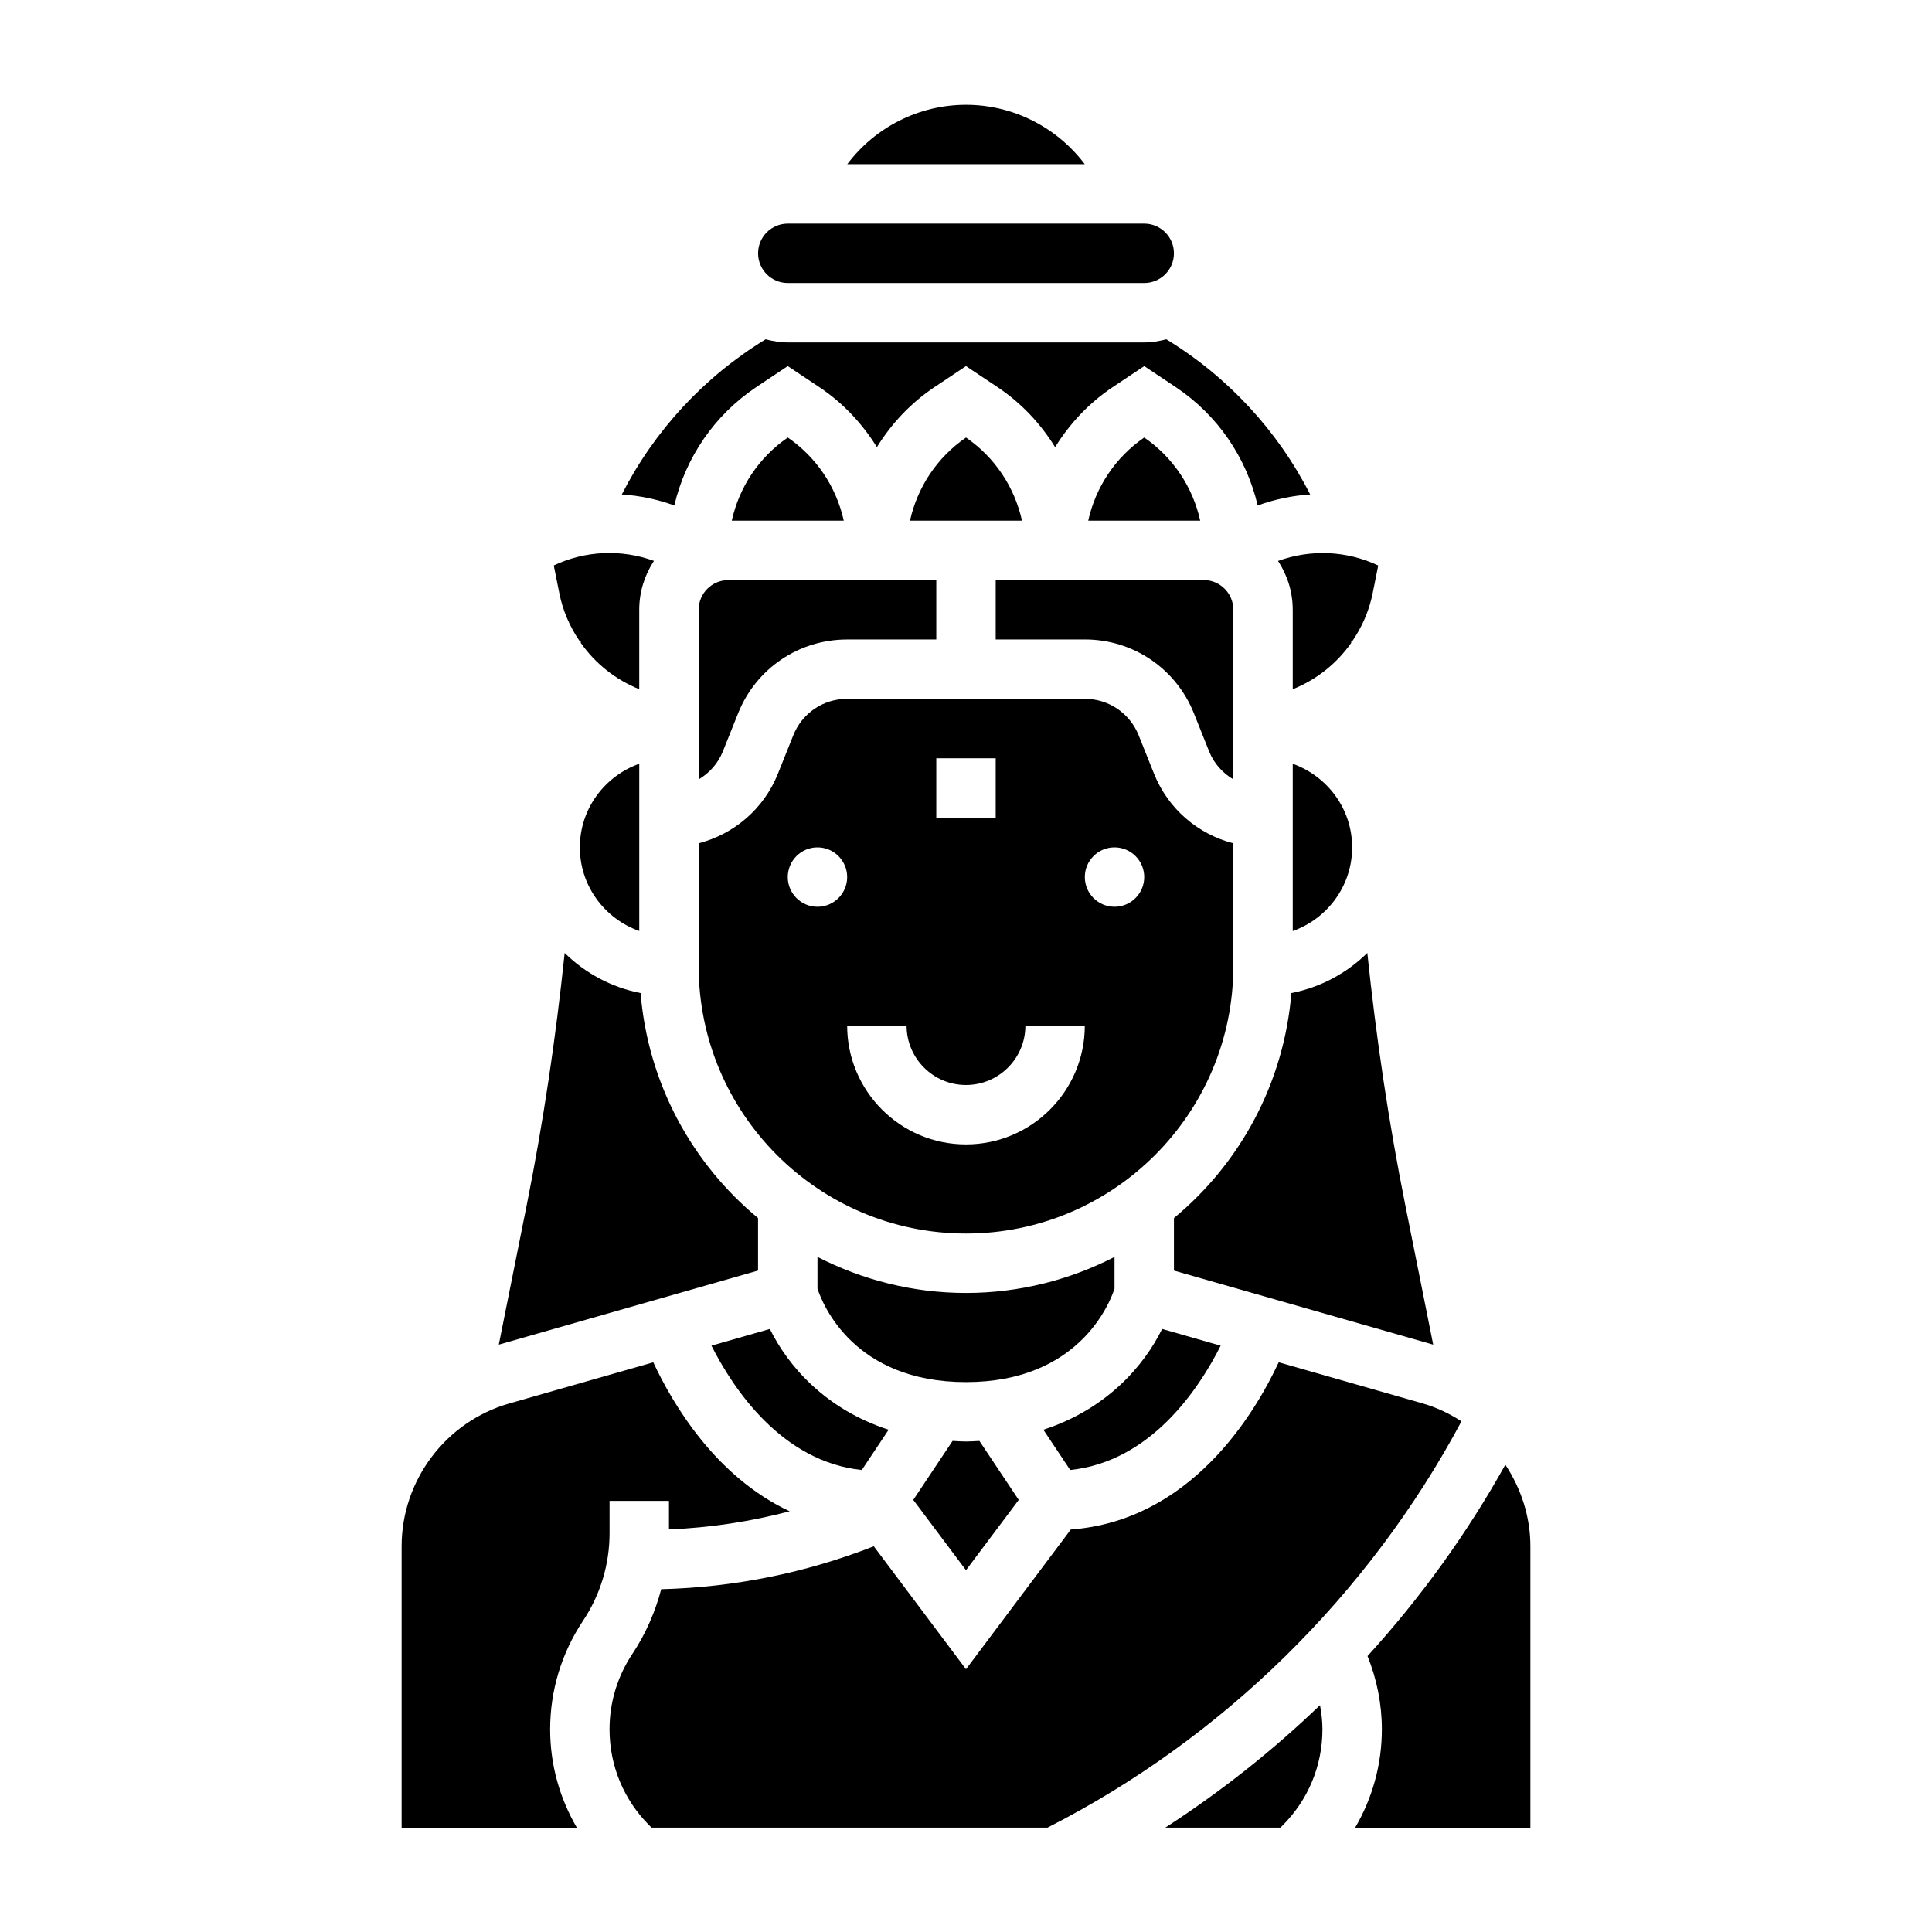 <?xml version="1.0" encoding="UTF-8"?>
<!-- Uploaded to: SVG Repo, www.svgrepo.com, Generator: SVG Repo Mixer Tools -->
<svg fill="#000000" width="800px" height="800px" version="1.1" viewBox="144 144 512 512" xmlns="http://www.w3.org/2000/svg">
 <g>
  <path d="m329.15 400.05c0 39.07 31.781 70.848 70.848 70.848 39.07 0 70.848-31.781 70.848-70.848v-32.559c-9.414-2.441-17.285-9.125-21.035-18.492l-4.047-10.125c-2.356-5.871-7.957-9.676-14.281-9.676h-62.977c-6.328 0-11.934 3.793-14.281 9.676l-4.047 10.109c-3.746 9.367-11.609 16.059-21.035 18.5zm110.21-31.488c4.344 0 7.871 3.527 7.871 7.871s-3.527 7.871-7.871 7.871-7.871-3.527-7.871-7.871 3.523-7.871 7.871-7.871zm-47.234-23.617h15.742v15.742h-15.742zm-7.871 70.848c0 8.684 7.062 15.742 15.742 15.742 8.684 0 15.742-7.062 15.742-15.742h15.742c0 17.367-14.121 31.488-31.488 31.488-17.367 0-31.488-14.121-31.488-31.488zm-23.617-47.23c4.344 0 7.871 3.527 7.871 7.871s-3.527 7.871-7.871 7.871-7.871-3.527-7.871-7.871 3.527-7.871 7.871-7.871z"/>
  <path d="m447.23 259.95c-7.66 5.258-12.871 13.152-14.84 22.027h29.676c-1.965-8.875-7.176-16.77-14.836-22.027z"/>
  <path d="m372.38 533.57 7.117-10.676c-16.816-5.434-26.727-17.02-31.473-26.703l-15.484 4.426c5.824 11.527 18.656 30.727 39.84 32.953z"/>
  <path d="m486.59 346.41v44.328c9.141-3.258 15.742-11.918 15.742-22.168 0.004-10.25-6.602-18.902-15.742-22.16z"/>
  <path d="m467.49 500.62-15.516-4.434c-4.754 9.684-14.664 21.27-31.473 26.703l7.117 10.676c21.301-2.219 34.086-21.418 39.871-32.945z"/>
  <path d="m400 259.95c-7.66 5.258-12.871 13.152-14.84 22.027h29.676c-1.965-8.875-7.18-16.77-14.836-22.027z"/>
  <path d="m486.23 407.17c-1.961 23.93-13.625 45.152-31.125 59.629v13.918l68.707 19.625-7.43-37.141c-4.402-22.012-7.691-44.281-10.027-66.66-5.422 5.344-12.363 9.117-20.125 10.629z"/>
  <path d="m439.36 485.5v-8.406c-11.824 6.07-25.184 9.555-39.359 9.555s-27.535-3.496-39.359-9.555v8.414c1.379 4.195 9.637 24.766 39.359 24.766 29.73-0.008 38.004-20.664 39.359-24.773z"/>
  <path d="m329.15 305.59v44.965c2.816-1.691 5.125-4.195 6.406-7.406l4.047-10.109c4.754-11.895 16.105-19.57 28.906-19.57h23.617v-15.742h-55.105c-4.344-0.008-7.871 3.523-7.871 7.863z"/>
  <path d="m407.87 313.46h23.617c12.801 0 24.145 7.684 28.906 19.562l4.047 10.125c1.281 3.211 3.598 5.715 6.406 7.398v-44.965c0-4.344-3.527-7.871-7.871-7.871h-55.105z"/>
  <path d="m396.44 525.86-10.414 15.625 13.973 18.637 13.973-18.633-10.414-15.625c-1.18 0.055-2.332 0.148-3.559 0.148-1.23 0-2.379-0.098-3.559-0.152z"/>
  <path d="m352.77 259.95c-7.66 5.258-12.871 13.152-14.84 22.027h29.676c-1.965-8.875-7.176-16.77-14.836-22.027z"/>
  <path d="m344.89 466.8c-17.5-14.477-29.164-35.699-31.125-59.629-7.754-1.512-14.703-5.281-20.121-10.629-2.34 22.379-5.629 44.648-10.027 66.66l-7.43 37.141 68.703-19.633z"/>
  <path d="m313.41 390.73v-44.328c-9.141 3.258-15.742 11.918-15.742 22.168s6.602 18.898 15.742 22.16z"/>
  <path d="m305.54 550.29v-8.535h15.742v7.559c10.863-0.457 21.547-2.062 31.984-4.809-19.656-9.188-31.023-28.488-36.141-39.477l-38.148 10.902c-16.805 4.789-28.543 20.352-28.543 37.836v74.586h46.438c-4.582-7.84-7.078-16.75-7.078-26.062 0-10.258 3.008-20.191 8.691-28.727 4.613-6.926 7.055-14.969 7.055-23.273z"/>
  <path d="m542.93 532.17c-10.188 18.27-22.457 35.273-36.52 50.703 2.481 6.16 3.797 12.754 3.797 19.414 0 9.312-2.496 18.23-7.078 26.062l46.438 0.004v-74.586c0-7.883-2.481-15.305-6.637-21.598z"/>
  <path d="m297.68 314 0.242 0.016c-0.008 0.117-0.008 0.234-0.016 0.355 3.84 5.457 9.219 9.754 15.5 12.273v-21.066c0-4.777 1.449-9.219 3.898-12.941-8.629-3.133-18.168-2.746-26.551 1.211l1.48 7.375c0.926 4.668 2.828 8.984 5.445 12.777z"/>
  <path d="m452.82 628.34h30.512l0.574-0.574c6.801-6.812 10.555-15.863 10.555-25.484 0-2.148-0.262-4.281-0.645-6.398-12.578 12.105-26.324 22.961-40.996 32.457z"/>
  <path d="m531.31 520.67c-3.148-2.023-6.566-3.684-10.289-4.746l-38.148-10.902c-6.582 14.121-23.555 41.973-55.105 44.312l-27.77 37.027-24.434-32.582c-18.051 7.062-36.961 10.871-56.332 11.375-1.613 6.047-4.109 11.848-7.644 17.137-3.961 5.945-6.055 12.855-6.055 19.996 0 9.629 3.754 18.672 10.555 25.48l0.574 0.574h104.93c46.508-23.645 85.113-61.691 109.71-107.67z"/>
  <path d="m344.43 246.58 8.336-5.559 8.336 5.559c6.305 4.203 11.422 9.691 15.281 15.918 3.863-6.234 8.98-11.715 15.281-15.918l8.336-5.559 8.336 5.559c6.305 4.203 11.422 9.691 15.281 15.918 3.863-6.234 8.98-11.715 15.281-15.918l8.332-5.559 8.336 5.559c11.125 7.414 18.758 18.68 21.734 31.379 4.519-1.645 9.188-2.613 13.91-2.922-8.605-16.895-21.828-31.188-38.117-41.117-1.891 0.488-3.824 0.828-5.863 0.828h-94.465c-2.039 0-3.977-0.34-5.863-0.828-16.297 9.926-29.512 24.23-38.117 41.117 4.723 0.309 9.391 1.273 13.918 2.922 2.969-12.699 10.613-23.957 21.727-31.379z"/>
  <path d="m486.59 305.59v21.066c6.289-2.519 11.66-6.824 15.5-12.273-0.008-0.117-0.008-0.234-0.016-0.355l0.242-0.016c2.606-3.793 4.519-8.109 5.449-12.762l1.48-7.383c-8.375-3.961-17.926-4.344-26.551-1.211 2.445 3.723 3.894 8.156 3.894 12.934z"/>
  <path d="m400 171.77c-12.586 0-24.16 6.031-31.465 15.742h62.938c-7.316-9.703-18.887-15.742-31.473-15.742z"/>
  <path d="m352.77 219h94.465c4.344 0 7.871-3.527 7.871-7.871s-3.527-7.871-7.871-7.871h-94.465c-4.344 0-7.871 3.527-7.871 7.871s3.527 7.871 7.871 7.871z"/>
 </g>
</svg>